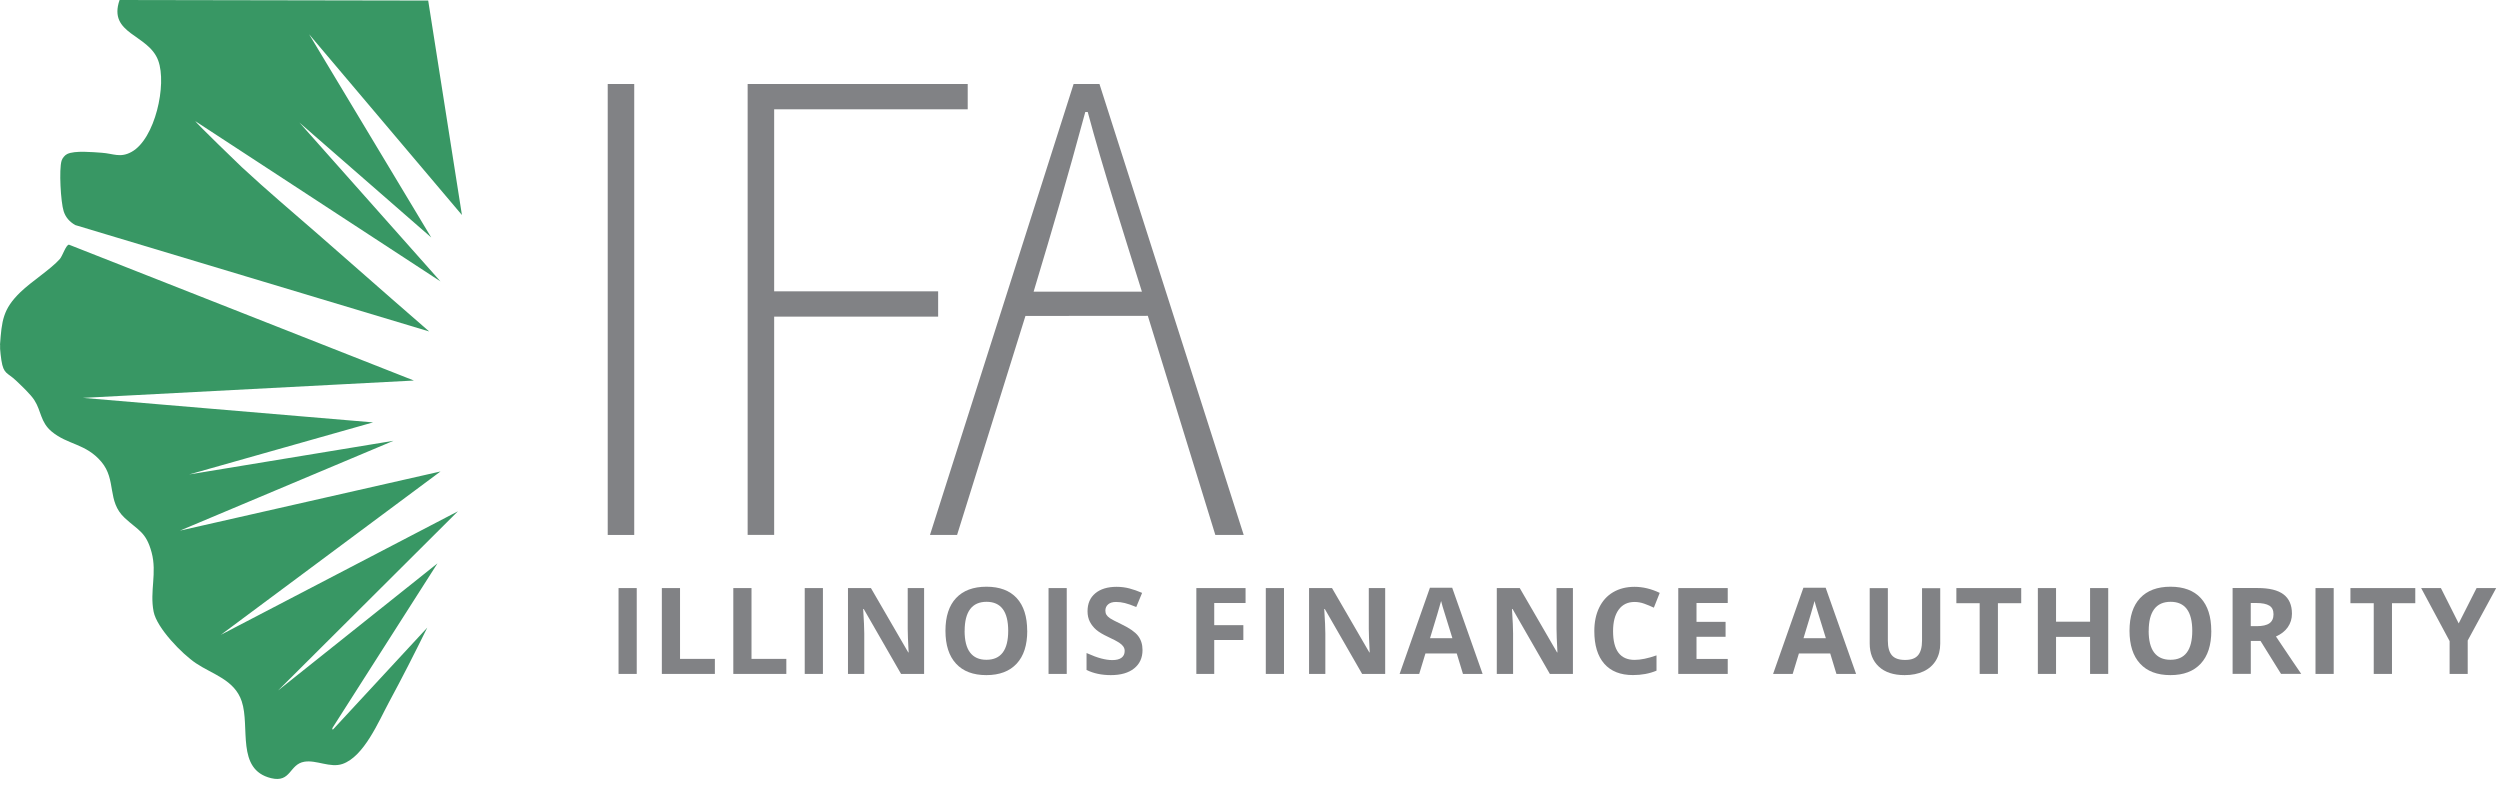 <svg width="309" height="97" viewBox="0 0 309 97" fill="none" xmlns="http://www.w3.org/2000/svg">
<path d="M0 42.611C0.223 39.651 0.341 38.22 2.527 36.107C3.909 34.769 6.25 33.301 7.396 32.013C7.724 31.641 8.158 30.241 8.524 30.241L51.16 47.034L10.239 49.178L46.111 52.207L23.378 58.643L48.639 54.48L22.238 65.587L54.449 58.271L27.293 78.465L56.599 63.196L34.367 85.347L54.071 69.632L41.063 90.018L41.125 90.204L52.808 77.579C51.284 80.676 49.717 83.761 48.075 86.796C46.793 89.175 44.99 93.517 42.321 94.428C40.815 94.942 39.106 93.902 37.619 94.149C35.742 94.459 35.984 96.782 33.506 96.181C29.145 95.116 30.941 89.85 29.876 86.679C28.984 84.021 26.302 83.371 24.22 81.977C22.504 80.831 19.382 77.623 18.986 75.597C18.49 73.057 19.426 70.821 18.738 68.275C18.051 65.729 17.103 65.587 15.418 64.02C13.176 61.938 14.439 59.33 12.519 57.069C10.599 54.808 8.375 54.994 6.393 53.346C4.98 52.17 5.117 50.801 4.237 49.444C3.766 48.719 2.633 47.66 1.976 47.034C0.904 46.019 0.446 46.279 0.173 44.538C0.124 44.203 0.019 43.392 0.012 43.12V42.611H0Z" fill="#389764"/>
<path d="M52.925 0.068L57.094 26.574L38.207 4.237L53.303 29.355L37.012 15.152L54.443 34.782L24.127 14.966C24.375 15.338 29.492 20.293 29.888 20.659C33.227 23.75 35.872 25.955 39.372 29.009C44.6 33.562 45.325 34.261 53.049 40.97L9.304 27.819C8.61 27.423 8.109 26.872 7.867 26.103C7.508 24.982 7.278 20.95 7.613 19.859C7.706 19.55 8.009 19.178 8.307 19.035C9.248 18.583 11.466 18.806 12.575 18.881C14.024 18.98 14.854 19.55 16.26 18.775C19.166 17.177 20.652 10.444 19.556 7.483C18.342 4.194 13.306 4.249 14.78 0L52.932 0.068H52.925Z" fill="#389764"/>
<path d="M75.114 10.382H78.391V66.12H75.114V10.382Z" fill="#818285"/>
<path d="M92.409 10.382H119.609V13.51H95.686V36.008H115.954V39.136H95.686V66.113H92.409V10.382Z" fill="#818285"/>
<path d="M132.691 10.382H135.894L153.722 66.12H150.215L141.872 39.037L126.745 39.05L118.295 66.12H114.944L132.698 10.382H132.691ZM141.141 36.052C139.084 29.455 136.272 20.696 134.444 13.845H134.141C131.849 22.3 130.288 27.615 127.754 36.052" fill="#818285"/>
<path d="M76.452 83.297V72.686H78.701V83.297H76.452Z" fill="#818285"/>
<path d="M81.804 83.297V72.686H84.052V81.438H88.358V83.297H81.804Z" fill="#818285"/>
<path d="M90.637 83.297V72.686H92.886V81.438H97.191V83.297H90.637Z" fill="#818285"/>
<path d="M99.464 83.297V72.686H101.713V83.297H99.464Z" fill="#818285"/>
<path d="M114.232 83.297H111.37L106.755 75.269H106.687C106.78 76.687 106.823 77.697 106.823 78.304V83.297H104.81V72.686H107.647L112.256 80.633H112.305C112.231 79.252 112.194 78.279 112.194 77.709V72.686H114.219V83.297H114.232Z" fill="#818285"/>
<path d="M126.968 77.976C126.968 79.735 126.534 81.085 125.661 82.027C124.787 82.969 123.542 83.445 121.913 83.445C120.284 83.445 119.039 82.975 118.165 82.027C117.292 81.079 116.858 79.729 116.858 77.963C116.858 76.198 117.298 74.847 118.172 73.918C119.045 72.989 120.296 72.518 121.925 72.518C123.555 72.518 124.806 72.989 125.667 73.925C126.528 74.86 126.961 76.216 126.961 77.976H126.968ZM119.225 77.976C119.225 79.159 119.448 80.057 119.9 80.652C120.352 81.246 121.021 81.55 121.919 81.55C123.716 81.55 124.614 80.354 124.614 77.97C124.614 75.585 123.722 74.383 121.938 74.383C121.04 74.383 120.364 74.686 119.912 75.287C119.46 75.888 119.231 76.786 119.231 77.97L119.225 77.976Z" fill="#818285"/>
<path d="M129.6 83.297V72.686H131.849V83.297H129.6Z" fill="#818285"/>
<path d="M141.215 80.348C141.215 81.308 140.868 82.064 140.18 82.615C139.493 83.167 138.533 83.445 137.3 83.445C136.166 83.445 135.163 83.235 134.296 82.808V80.714C135.014 81.036 135.615 81.259 136.117 81.389C136.619 81.519 137.065 81.587 137.48 81.587C137.975 81.587 138.353 81.494 138.613 81.302C138.873 81.11 139.01 80.832 139.01 80.46C139.01 80.249 138.954 80.07 138.836 79.902C138.719 79.735 138.551 79.586 138.322 79.431C138.093 79.277 137.641 79.041 136.947 78.713C136.297 78.409 135.813 78.118 135.485 77.833C135.157 77.548 134.903 77.226 134.711 76.855C134.519 76.483 134.42 76.049 134.42 75.548C134.42 74.606 134.736 73.869 135.374 73.336C136.012 72.803 136.891 72.531 138.012 72.531C138.564 72.531 139.09 72.599 139.592 72.729C140.094 72.859 140.614 73.045 141.165 73.28L140.441 75.027C139.877 74.792 139.406 74.631 139.034 74.538C138.663 74.445 138.297 74.402 137.944 74.402C137.517 74.402 137.195 74.501 136.966 74.699C136.736 74.897 136.625 75.157 136.625 75.473C136.625 75.671 136.668 75.845 136.761 75.994C136.854 76.142 136.996 76.285 137.201 76.421C137.405 76.557 137.876 76.805 138.626 77.164C139.617 77.641 140.298 78.112 140.664 78.589C141.029 79.066 141.215 79.648 141.215 80.342V80.348Z" fill="#818285"/>
<path d="M150.079 83.297H147.868V72.686H153.951V74.532H150.079V77.27H153.678V79.103H150.079V83.297Z" fill="#818285"/>
<path d="M156.453 83.297V72.686H158.702V83.297H156.453Z" fill="#818285"/>
<path d="M171.221 83.297H168.359L163.744 75.269H163.676C163.769 76.687 163.812 77.697 163.812 78.304V83.297H161.799V72.686H164.636L169.245 80.633H169.294C169.22 79.252 169.183 78.279 169.183 77.709V72.686H171.208V83.297H171.221Z" fill="#818285"/>
<path d="M180.822 83.297L180.054 80.769H176.183L175.414 83.297H172.992L176.74 72.642H179.49L183.25 83.297H180.828H180.822ZM179.515 78.88C178.803 76.588 178.406 75.294 178.313 74.996C178.221 74.699 178.159 74.457 178.121 74.284C177.96 74.903 177.502 76.433 176.752 78.88H179.515Z" fill="#818285"/>
<path d="M194.425 83.297H191.563L186.949 75.269H186.88C186.973 76.687 187.017 77.697 187.017 78.304V83.297H185.003V72.686H187.841L192.449 80.633H192.499C192.424 79.252 192.387 78.279 192.387 77.709V72.686H194.413V83.297H194.425Z" fill="#818285"/>
<path d="M202.038 74.402C201.19 74.402 200.533 74.718 200.068 75.356C199.604 75.994 199.375 76.879 199.375 78.013C199.375 80.379 200.26 81.562 202.038 81.562C202.782 81.562 203.686 81.377 204.745 81.005V82.894C203.872 83.26 202.899 83.439 201.828 83.439C200.285 83.439 199.102 82.969 198.284 82.033C197.467 81.098 197.058 79.754 197.058 78.001C197.058 76.898 197.256 75.932 197.659 75.102C198.061 74.272 198.637 73.633 199.387 73.194C200.137 72.754 201.022 72.531 202.032 72.531C203.042 72.531 204.101 72.779 205.142 73.28L204.417 75.108C204.02 74.922 203.618 74.755 203.221 74.612C202.825 74.47 202.422 74.402 202.038 74.402Z" fill="#818285"/>
<path d="M213.548 83.297H207.434V72.686H213.548V74.532H209.688V76.861H213.281V78.707H209.688V81.445H213.548V83.303V83.297Z" fill="#818285"/>
<path d="M226.983 83.297L226.215 80.769H222.344L221.576 83.297H219.154L222.901 72.642H225.651L229.412 83.297H226.989H226.983ZM225.676 78.88C224.964 76.588 224.567 75.294 224.475 74.996C224.382 74.699 224.32 74.457 224.283 74.284C224.121 74.903 223.663 76.433 222.914 78.88H225.676Z" fill="#818285"/>
<path d="M239.812 72.686V79.555C239.812 80.342 239.639 81.03 239.286 81.618C238.932 82.207 238.431 82.659 237.762 82.975C237.093 83.291 236.312 83.445 235.408 83.445C234.045 83.445 232.986 83.099 232.23 82.399C231.474 81.699 231.096 80.745 231.096 79.531V72.692H233.339V79.19C233.339 80.007 233.506 80.608 233.834 80.992C234.163 81.376 234.708 81.569 235.47 81.569C236.232 81.569 236.74 81.376 237.068 80.992C237.396 80.608 237.563 80.001 237.563 79.184V72.704H239.806L239.812 72.686Z" fill="#818285"/>
<path d="M246.936 83.297H244.687V74.556H241.807V72.686H249.822V74.556H246.942V83.297H246.936Z" fill="#818285"/>
<path d="M260.576 83.297H258.333V78.719H254.127V83.297H251.879V72.686H254.127V76.842H258.333V72.686H260.576V83.297Z" fill="#818285"/>
<path d="M273.318 77.976C273.318 79.735 272.884 81.085 272.011 82.027C271.137 82.969 269.892 83.445 268.263 83.445C266.634 83.445 265.389 82.975 264.515 82.027C263.642 81.079 263.208 79.729 263.208 77.963C263.208 76.198 263.648 74.847 264.522 73.918C265.395 72.989 266.646 72.518 268.275 72.518C269.905 72.518 271.156 72.989 272.017 73.925C272.878 74.86 273.312 76.216 273.312 77.976H273.318ZM265.575 77.976C265.575 79.159 265.798 80.057 266.25 80.652C266.702 81.246 267.371 81.55 268.269 81.55C270.066 81.55 270.964 80.354 270.964 77.97C270.964 75.585 270.072 74.383 268.288 74.383C267.39 74.383 266.714 74.686 266.262 75.287C265.81 75.888 265.581 76.786 265.581 77.97L265.575 77.976Z" fill="#818285"/>
<path d="M278.199 79.221V83.291H275.95V72.68H279.041C280.485 72.68 281.55 72.94 282.244 73.466C282.938 73.993 283.285 74.786 283.285 75.857C283.285 76.483 283.111 77.034 282.771 77.524C282.43 78.013 281.94 78.391 281.309 78.67C282.907 81.055 283.947 82.597 284.431 83.291H281.934L279.401 79.221H278.205H278.199ZM278.199 77.394H278.924C279.636 77.394 280.163 77.276 280.497 77.04C280.832 76.805 281.005 76.433 281.005 75.925C281.005 75.418 280.832 75.064 280.485 74.854C280.138 74.643 279.605 74.532 278.874 74.532H278.193V77.4L278.199 77.394Z" fill="#818285"/>
<path d="M286.196 83.297V72.686H288.445V83.297H286.196Z" fill="#818285"/>
<path d="M295.643 83.297H293.394V74.556H290.514V72.686H298.529V74.556H295.649V83.297H295.643Z" fill="#818285"/>
<path d="M303.894 77.053L306.105 72.686H308.527L305.009 79.165V83.297H302.772V79.239L299.254 72.686H301.695L303.894 77.053Z" fill="#818285"/>
</svg>
